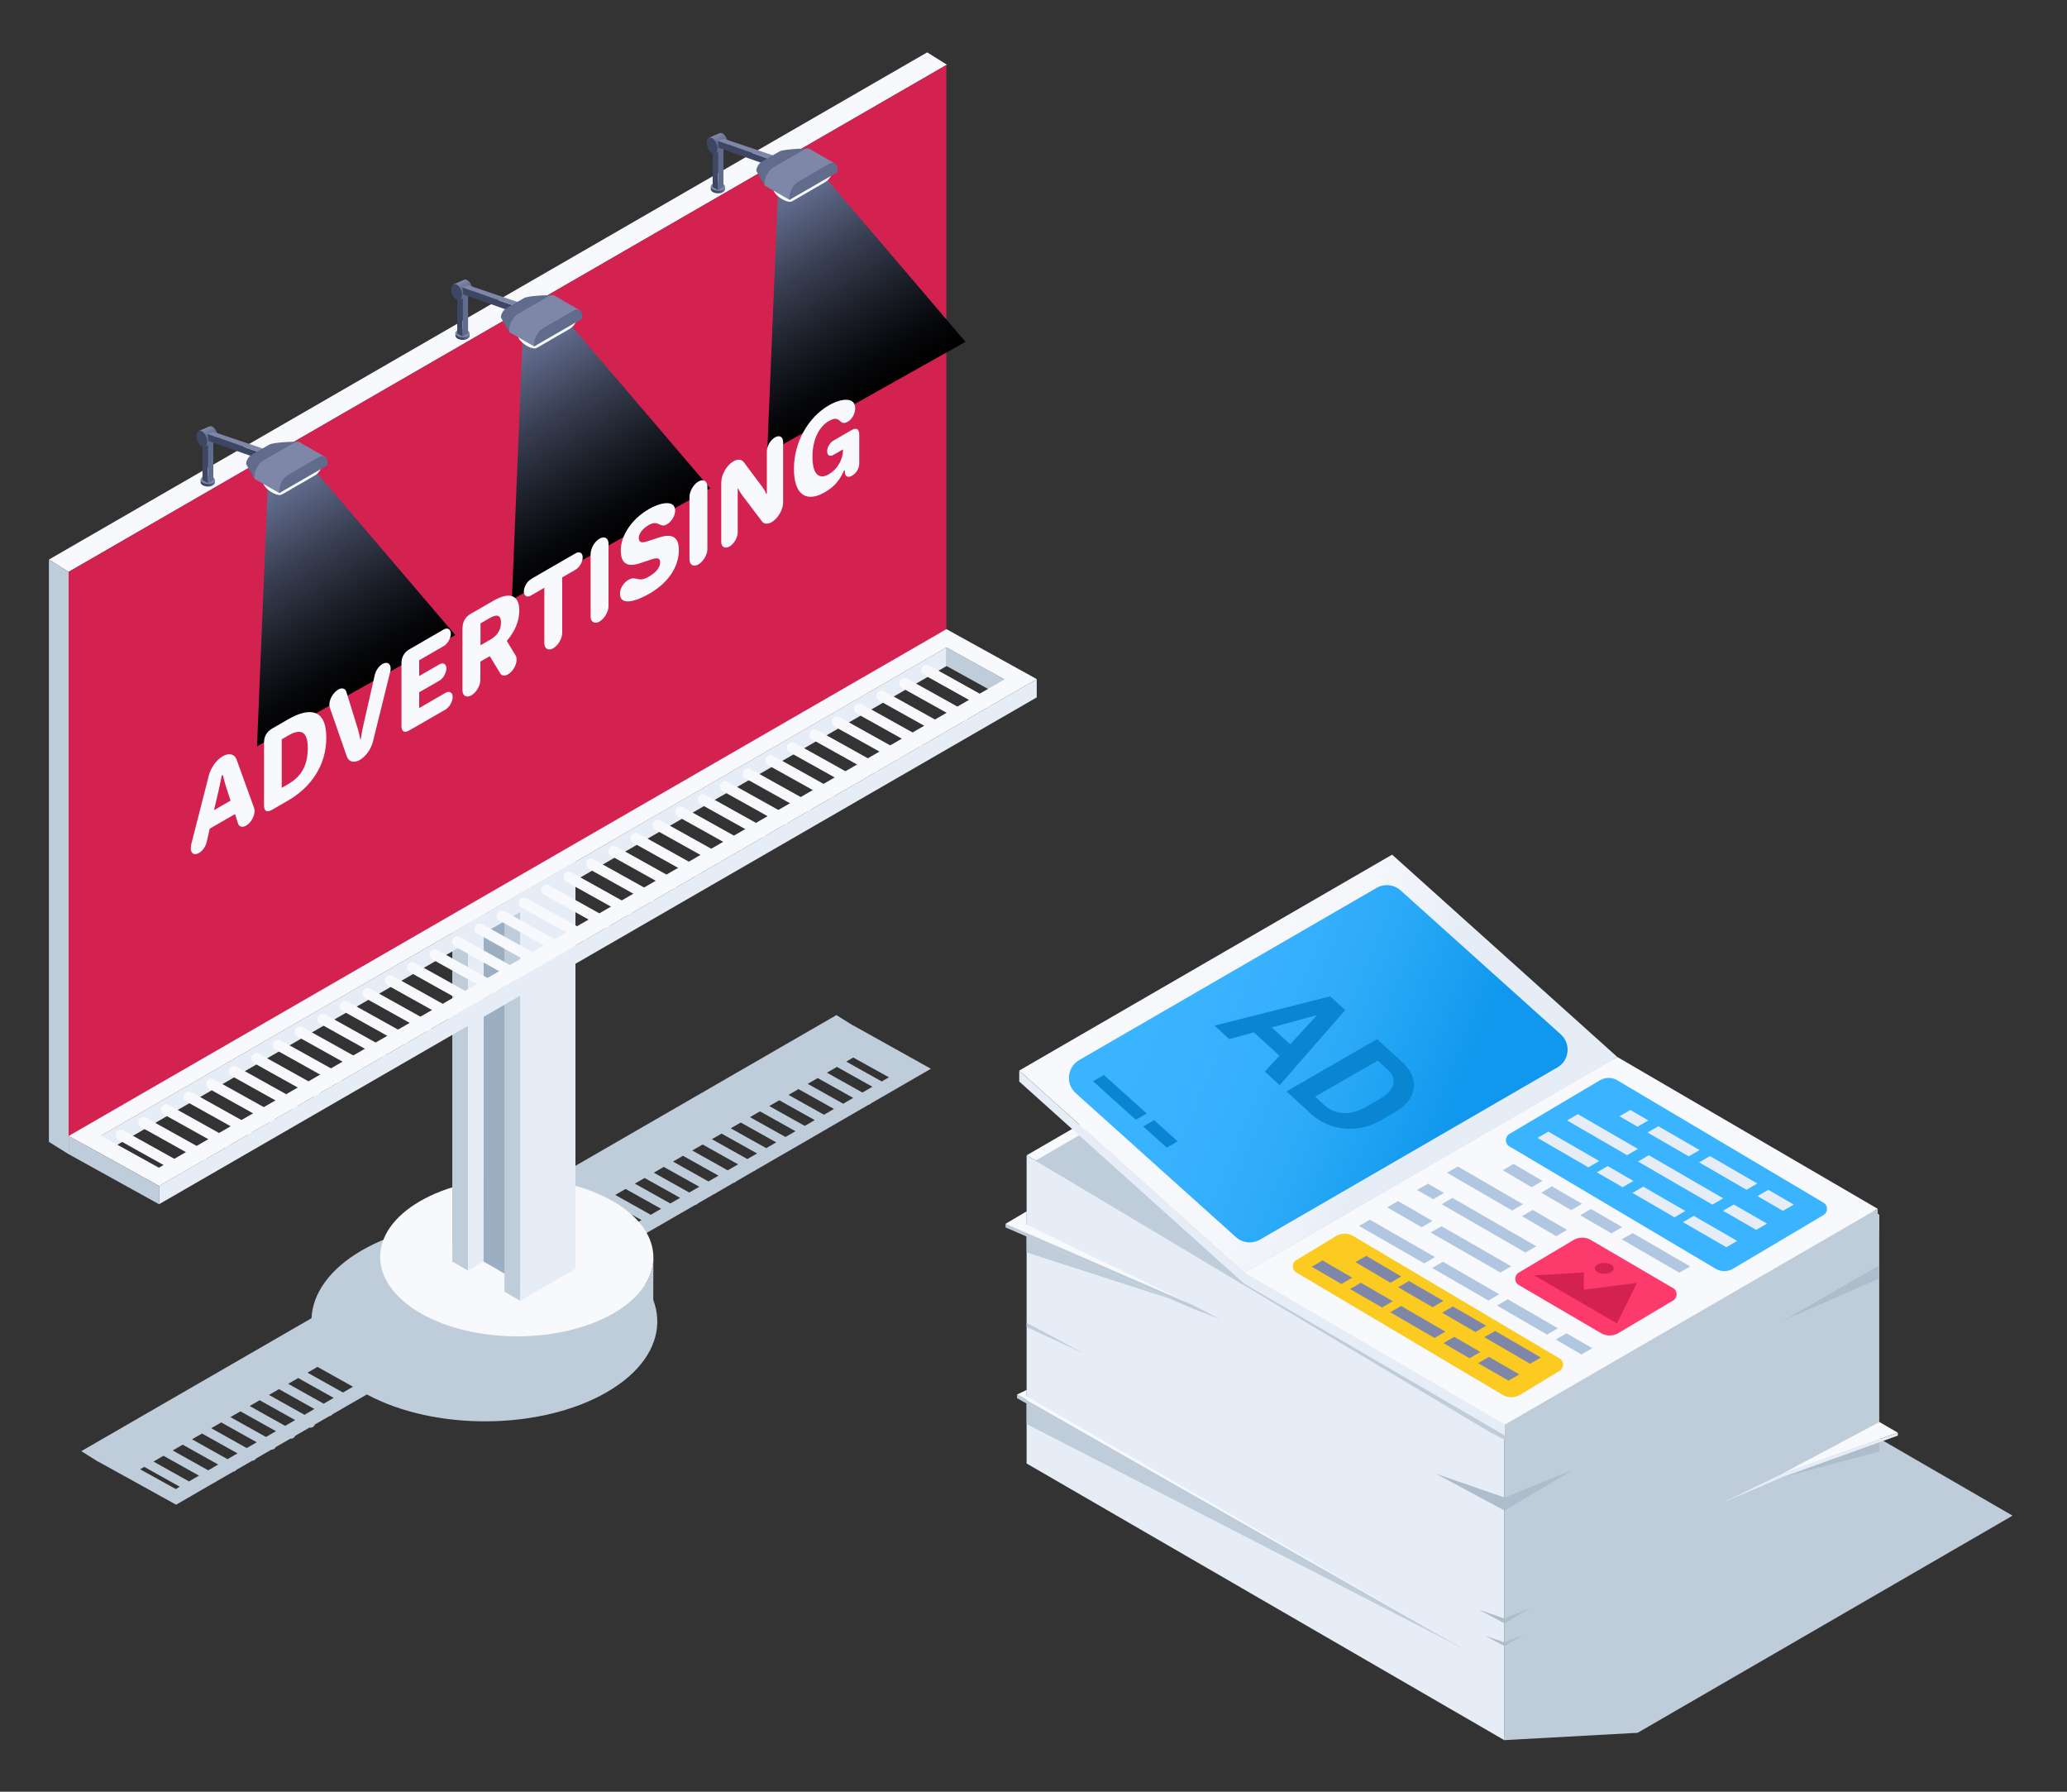<?xml version="1.0" encoding="UTF-8"?>
<svg xmlns="http://www.w3.org/2000/svg" width="300" height="260" xmlns:xlink="http://www.w3.org/1999/xlink" viewBox="0 0 300 260">
  <rect x="0" y="0" width="300" height="260" fill="#333333" stroke="none"/>
  <defs>
    <style>
      .cls-1 {
        fill: #3d4663;
      }

      .cls-1, .cls-2, .cls-3, .cls-4, .cls-5, .cls-6, .cls-7, .cls-8, .cls-9, .cls-10, .cls-11, .cls-12, .cls-13, .cls-14, .cls-15, .cls-16, .cls-17, .cls-18, .cls-19, .cls-20, .cls-21, .cls-22, .cls-23, .cls-24, .cls-25, .cls-26, .cls-27, .cls-28 {
        stroke-width: 0px;
      }

      .cls-2 {
        fill: #3bb4ff;
      }

      .cls-3 {
        fill: #f7f9fc;
      }

      .cls-4 {
        fill: #aebdcc;
      }

      .cls-5 {
        fill: url(#_名称未設定グラデーション_12);
      }

      .cls-29, .cls-19, .cls-27, .cls-28 {
        isolation: isolate;
      }

      .cls-6 {
        fill: #bfccd9;
      }

      .cls-7 {
        fill: #fbcb21;
      }

      .cls-8 {
        fill: none;
      }

      .cls-9 {
        fill: url(#_名称未設定グラデーション_11);
      }

      .cls-10 {
        fill: url(#_名称未設定グラデーション_3-3);
      }

      .cls-11 {
        fill: #0985d1;
      }

      .cls-12 {
        fill: #7e87a8;
      }

      .cls-13 {
        fill: url(#_名称未設定グラデーション_3-2);
      }

      .cls-14 {
        fill: #9baec2;
      }

      .cls-15 {
        fill: #fc3a6c;
      }

      .cls-16 {
        fill: #979797;
      }

      .cls-17 {
        fill: #e6edf7;
      }

      .cls-18 {
        fill: url(#_名称未設定グラデーション_3);
      }

      .cls-19 {
        fill: url(#_名称未設定グラデーション_7);
      }

      .cls-19, .cls-27, .cls-28 {
        mix-blend-mode: screen;
      }

      .cls-20 {
        fill: #b1c6e0;
      }

      .cls-30 {
        clip-path: url(#clippath);
      }

      .cls-21 {
        fill: #d42250;
      }

      .cls-22 {
        fill: url(#_名称未設定グラデーション_8-2);
      }

      .cls-23 {
        fill: #616b8c;
      }

      .cls-24 {
        fill: url(#_名称未設定グラデーション_8);
      }

      .cls-25 {
        fill: #e4e4e4;
      }

      .cls-26 {
        fill: url(#_名称未設定グラデーション_8-3);
      }

      .cls-27 {
        fill: url(#_名称未設定グラデーション_7-2);
      }

      .cls-31 {
        mix-blend-mode: multiply;
      }

      .cls-28 {
        fill: url(#_名称未設定グラデーション_7-3);
      }
    </style>
    <clipPath id="clippath">
      <rect class="cls-8" width="300" height="260"/>
    </clipPath>
    <linearGradient id="_名称未設定グラデーション_7" data-name="名称未設定グラデーション 7" x1="36.07" y1="227.79" x2="54.85" y2="196.52" gradientTransform="translate(0 302) scale(1 -1)" gradientUnits="userSpaceOnUse">
      <stop offset="0" stop-color="#616b8c"/>
      <stop offset=".28" stop-color="#383e51"/>
      <stop offset=".53" stop-color="#191c25"/>
      <stop offset=".72" stop-color="#06070a"/>
      <stop offset=".83" stop-color="#000"/>
    </linearGradient>
    <linearGradient id="_名称未設定グラデーション_8" data-name="名称未設定グラデーション 8" x1="31" y1="232.1" x2="28.79" y2="231.77" gradientTransform="translate(0 302) scale(1 -1)" gradientUnits="userSpaceOnUse">
      <stop offset="0" stop-color="#616b8c"/>
      <stop offset=".44" stop-color="#3d4663"/>
    </linearGradient>
    <linearGradient id="_名称未設定グラデーション_3" data-name="名称未設定グラデーション 3" x1="28.91" y1="240.97" x2="30.34" y2="238.59" gradientTransform="translate(0 302) scale(1 -1)" gradientUnits="userSpaceOnUse">
      <stop offset=".56" stop-color="#7e87a8"/>
      <stop offset="1" stop-color="#616b8c"/>
    </linearGradient>
    <linearGradient id="_名称未設定グラデーション_7-2" data-name="名称未設定グラデーション 7" x1="73.05" y1="249.06" x2="91.83" y2="217.79" xlink:href="#_名称未設定グラデーション_7"/>
    <linearGradient id="_名称未設定グラデーション_8-2" data-name="名称未設定グラデーション 8" x1="67.99" y1="253.37" x2="65.77" y2="253.04" xlink:href="#_名称未設定グラデーション_8"/>
    <linearGradient id="_名称未設定グラデーション_3-2" data-name="名称未設定グラデーション 3" x1="65.89" y1="262.24" x2="67.32" y2="259.86" xlink:href="#_名称未設定グラデーション_3"/>
    <linearGradient id="_名称未設定グラデーション_7-3" data-name="名称未設定グラデーション 7" x1="110.12" y1="270.34" x2="128.9" y2="239.06" xlink:href="#_名称未設定グラデーション_7"/>
    <linearGradient id="_名称未設定グラデーション_8-3" data-name="名称未設定グラデーション 8" x1="105.05" y1="274.65" x2="102.85" y2="274.31" xlink:href="#_名称未設定グラデーション_8"/>
    <linearGradient id="_名称未設定グラデーション_3-3" data-name="名称未設定グラデーション 3" x1="102.96" y1="283.52" x2="104.39" y2="281.14" xlink:href="#_名称未設定グラデーション_3"/>
    <linearGradient id="_名称未設定グラデーション_12" data-name="名称未設定グラデーション 12" x1="228.5" y1="132.42" x2="148.14" y2="165.32" gradientTransform="translate(0 302) scale(1 -1)" gradientUnits="userSpaceOnUse">
      <stop offset=".33" stop-color="#e6edf7"/>
      <stop offset=".39" stop-color="#eef2f9"/>
      <stop offset=".51" stop-color="#f5f7fb"/>
      <stop offset=".82" stop-color="#f7f9fc"/>
    </linearGradient>
    <linearGradient id="_名称未設定グラデーション_11" data-name="名称未設定グラデーション 11" x1="222.1" y1="135.03" x2="155.58" y2="162.28" gradientTransform="translate(0 302) scale(1 -1)" gradientUnits="userSpaceOnUse">
      <stop offset=".17" stop-color="#0f98ed"/>
      <stop offset=".24" stop-color="#179df0"/>
      <stop offset=".43" stop-color="#2baaf8"/>
      <stop offset=".62" stop-color="#37b1fd"/>
      <stop offset=".82" stop-color="#3bb4ff"/>
    </linearGradient>
  </defs>
  <g class="cls-29">
    <g class="cls-30">
      <g id="hotel">
        <g id="scene03">
          <g>
            <g class="cls-31">
              <path class="cls-6" d="M123.85,148.84l-2.45-1.54-51.8,29.91c-6.21.09-12.38,1.5-17.11,4.25-4.69,2.72-7.11,6.26-7.28,9.83l-33.41,19.29,2.46,1.54,1.75-1.01-1.73,1,4.03,2.23v.04l.04-.02,7.21,3.99,5.55-3.21c.12-.03.23-.09.31-.18l2.43-1.4c.18-.02.34-.11.45-.26l2.31-1.33c.22,0,.43-.12.55-.32l2.21-1.28h.04c.23,0,.46-.12.58-.34,0-.01,0-.02.01-.03l2.14-1.23s.06,0,.09,0c.23,0,.46-.12.58-.34.01-.02.02-.05.03-.07l2.08-1.2s.09.02.14.02c.23,0,.46-.12.58-.34.02-.04.04-.08.05-.12l2.13-1.23c.18-.02.33-.11.44-.26l2.45-1.42c.07-.03.13-.06.18-.1l2.36-1.36c9.87,5.32,25.3,5.2,34.86-.35,9.52-5.53,9.71-14.42.61-20.12l1.03-.6c.12-.03.23-.09.31-.18l2.55-1.47c.05-.02.11-.06.16-.09l2.67-1.54s.05-.03.08-.04l2.73-1.58s.1-.05.14-.08l2.48-1.43c.17-.02.33-.11.44-.25l2.4-1.38c.13-.03.24-.09.33-.19l2.44-1.41c.15-.03.29-.1.4-.23l2.47-1.43c.13-.03.26-.1.35-.2l5.25-3.03c.07-.03.14-.07.19-.11l2.6-1.5c.07-.03.14-.07.2-.12l2.59-1.5c.07-.03.14-.07.2-.12l5.31-3.07c.14-.03.28-.1.38-.22l2.5-1.44c.06-.02.12-.05.17-.1,0,0,1.97-1.14,1.99-1.15l4.03-2.33-11.24-6.27v.02ZM82.38,177.4l5.15,2.88-.85.49c-1.39-.7-2.89-1.3-4.46-1.79l-1.31-.73,1.45-.84ZM25.52,216.08l-5.18-2.87.6-.35,5.15,2.88-.58.34ZM27.43,214.97l-5.15-2.88,1.45-.84,5.15,2.88-1.45.84ZM30.22,213.36l-5.15-2.88,1.45-.84,5.15,2.88-1.45.84ZM33.02,211.74l-5.15-2.88,1.45-.84,5.15,2.88-1.45.84ZM35.81,210.13l-5.15-2.88,1.45-.84,5.15,2.88-1.45.84ZM38.6,208.52l-5.15-2.88,1.45-.84,5.15,2.88-1.45.84ZM41.39,206.91l-5.15-2.88,1.45-.84,5.15,2.88-1.45.84ZM44.19,205.3l-5.15-2.88,1.45-.84,5.15,2.88-1.45.84ZM46.98,203.69l-5.15-2.88,1.45-.84,5.15,2.88-1.45.84ZM49.78,202.07l-5.15-2.88,1.45-.84,5.15,2.88-1.45.84ZM88.87,179.5l-5.15-2.88,1.45-.84,5.15,2.88-1.45.84ZM91.66,177.89l-5.15-2.88,1.45-.84,5.15,2.88-1.45.84ZM94.45,176.28l-5.15-2.88,1.5-.87,5.15,2.88-1.5.87ZM97.29,174.64l-5.15-2.88,1.42-.82,5.15,2.88-1.42.82ZM100.04,173.05l-5.15-2.88,1.45-.84,5.15,2.88-1.45.84ZM102.83,171.44l-5.15-2.88,1.45-.84,5.15,2.88-1.45.84ZM105.62,169.83l-5.15-2.88,1.51-.87,5.15,2.88-1.51.87ZM108.47,168.19l-5.15-2.88,1.41-.81,5.15,2.88-1.41.81ZM111.21,166.61l-5.15-2.88,1.45-.84,5.15,2.88-1.45.84ZM114,164.99l-5.15-2.88,1.45-.84,5.15,2.88-1.45.84ZM116.8,163.38l-5.15-2.88,1.45-.84,5.15,2.88-1.45.84ZM119.59,161.76l-5.15-2.88,1.45-.84,5.15,2.88-1.45.84ZM122.38,160.16l-5.15-2.88,1.45-.84,5.15,2.88-1.45.84ZM125.17,158.54l-5.15-2.88,1.45-.84,5.15,2.88-1.45.84ZM127.97,156.93l-5.15-2.88,1.02-.59,5.18,2.87-1.04.6Z"/>
            </g>
            <path class="cls-6" d="M94.83,182.5l-.02,6.32c0,2.92-1.93,5.84-5.76,8.06-7.72,4.48-20.27,4.48-28.04,0-3.91-2.26-5.86-5.22-5.85-8.18l.02-6.32c-.01,2.96,1.94,5.92,5.85,8.18,7.77,4.49,20.32,4.49,28.04,0,3.83-2.23,5.75-5.14,5.76-8.06Z"/>
            <path class="cls-3" d="M88.98,174.32c7.77,4.49,7.81,11.76.09,16.24-7.72,4.48-20.27,4.48-28.04,0-7.77-4.49-7.81-11.76-.09-16.24,7.72-4.49,20.27-4.49,28.04,0h0Z"/>
            <path class="cls-16" d="M75.96,105.58h-1.6v1.92h1.6v-1.92Z"/>
            <path class="cls-25" d="M65.65,108.9l8.03-4.63,2.28,1.32-1.59.94,5.29,3.05,1.61-.92,2.25,1.3-8.03,4.63-9.84-5.69Z"/>
            <path class="cls-14" d="M65.65,180.44l9.85,5.69v-74.17l-5.29-3.05-.02,2.61-4.54-2.62v71.54Z"/>
            <path class="cls-6" d="M75.49,188.75l-2.27-1.31v-74.17l3.46,1.54-1.19,73.94Z"/>
            <path class="cls-17" d="M70.19,183.07l-2.27,1.31-1.33-74.3,3.62-1.17-.02,74.16Z"/>
            <path class="cls-6" d="M67.92,184.38l-2.27-1.31v-74.17l2.27,1.31v74.17Z"/>
            <path class="cls-25" d="M77.77,113.27l-2.27-1.32-2.27,1.32,2.27,1.31,2.28-1.31Z"/>
            <path class="cls-17" d="M83.52,184.12l-8.03,4.63v-74.17s8.03-4.63,8.03-4.63v74.17Z"/>
            <path class="cls-3" d="M137.43,9.39L9.96,82.99l-2.86-1.79L134.57,7.6l2.86,1.79Z"/>
            <path class="cls-21" d="M137.36,93.95L9.96,167.49l-.08-84.46L137.35,9.44v84.51Z"/>
            <path class="cls-6" d="M9.96,167.49l-2.86-1.79v-84.5l2.86,1.79v84.5Z"/>
            <path class="cls-17" d="M14.66,164.8l122.72-70.85v2.7L14.66,167.49v-2.69Z"/>
            <path class="cls-3" d="M26.07,170.25c-.13,0-.26-.03-.37-.1l-8.52-4.75c-.37-.21-.51-.68-.3-1.05.21-.37.68-.5,1.05-.3l8.52,4.75c.37.21.51.68.3,1.05-.14.25-.4.39-.68.39Z"/>
            <path class="cls-3" d="M29.35,168.4c-.13,0-.26-.03-.37-.1l-8.52-4.75c-.37-.21-.51-.68-.3-1.05.21-.37.68-.51,1.05-.3l8.52,4.75c.37.21.51.68.3,1.05-.14.25-.4.39-.68.39Z"/>
            <path class="cls-3" d="M32.63,166.54c-.13,0-.26-.03-.37-.1l-8.52-4.75c-.37-.21-.51-.68-.3-1.05.21-.37.68-.5,1.05-.3l8.52,4.75c.37.21.51.68.3,1.05-.14.25-.4.39-.68.39Z"/>
            <path class="cls-3" d="M35.91,164.68c-.13,0-.26-.03-.37-.1l-8.52-4.75c-.37-.21-.51-.68-.3-1.05.21-.37.68-.5,1.05-.3l8.52,4.75c.37.21.51.68.3,1.05-.14.25-.4.39-.68.39Z"/>
            <path class="cls-3" d="M39.2,162.83c-.13,0-.26-.03-.37-.1l-8.52-4.75c-.37-.21-.51-.68-.3-1.05.21-.37.68-.5,1.05-.3l8.52,4.75c.37.21.51.68.3,1.05-.14.25-.4.4-.68.4Z"/>
            <path class="cls-3" d="M42.48,160.97c-.13,0-.26-.03-.37-.1l-8.52-4.75c-.37-.21-.51-.68-.3-1.05.21-.37.68-.5,1.05-.3l8.52,4.75c.37.21.51.68.3,1.05-.14.25-.4.39-.68.39Z"/>
            <path class="cls-3" d="M45.75,159.12c-.13,0-.26-.03-.37-.1l-8.52-4.75c-.37-.21-.51-.68-.3-1.05.21-.37.68-.5,1.05-.3l8.52,4.75c.37.21.51.68.3,1.05-.14.25-.4.4-.68.4Z"/>
            <path class="cls-3" d="M48.86,157.16c-.13,0-.26-.03-.37-.1l-8.52-4.75c-.37-.21-.5-.68-.3-1.05.21-.37.68-.5,1.05-.3l8.52,4.75c.37.21.51.68.3,1.05-.14.25-.4.39-.68.39Z"/>
            <path class="cls-3" d="M52.06,155.26c-.13,0-.26-.03-.37-.1l-8.52-4.75c-.37-.21-.51-.68-.3-1.05.21-.37.68-.51,1.05-.3l8.52,4.75c.37.21.5.68.3,1.05-.14.25-.4.39-.68.39Z"/>
            <path class="cls-3" d="M55.35,153.41c-.13,0-.26-.03-.37-.1l-8.52-4.75c-.37-.21-.5-.68-.3-1.05s.68-.5,1.05-.3l8.52,4.75c.37.21.51.68.3,1.05-.14.25-.4.39-.68.39Z"/>
            <path class="cls-3" d="M58.59,151.53c-.13,0-.26-.03-.37-.1l-8.52-4.75c-.37-.21-.51-.67-.3-1.05.21-.37.68-.5,1.05-.3l8.52,4.75c.37.21.51.68.3,1.05-.14.25-.4.4-.68.4Z"/>
            <path class="cls-3" d="M61.89,149.68c-.13,0-.26-.03-.37-.1l-8.52-4.75c-.37-.21-.51-.68-.3-1.05.21-.37.68-.5,1.05-.3l8.52,4.75c.37.21.5.68.3,1.05-.14.25-.4.4-.68.4Z"/>
            <path class="cls-3" d="M65.14,147.82c-.13,0-.26-.03-.37-.1l-8.52-4.75c-.37-.21-.51-.68-.3-1.05.21-.37.68-.5,1.05-.3l8.52,4.75c.37.21.51.68.3,1.05-.14.25-.4.4-.68.4Z"/>
            <path class="cls-3" d="M68.35,145.92c-.13,0-.26-.03-.37-.1l-8.52-4.75c-.37-.21-.51-.67-.3-1.05.21-.37.68-.51,1.05-.3l8.52,4.75c.37.21.51.67.3,1.05-.14.25-.4.4-.68.4Z"/>
            <path class="cls-3" d="M71.62,144.06c-.13,0-.26-.03-.37-.1l-8.52-4.75c-.37-.21-.51-.67-.3-1.05.21-.37.68-.5,1.05-.3l8.52,4.75c.37.21.51.68.3,1.05-.14.25-.4.4-.68.4Z"/>
            <path class="cls-3" d="M74.89,142.19c-.13,0-.26-.03-.37-.1l-8.52-4.75c-.37-.21-.5-.68-.3-1.05s.68-.5,1.05-.3l8.52,4.75c.37.21.51.68.3,1.05-.14.25-.4.39-.68.39Z"/>
            <path class="cls-3" d="M78.15,140.32c-.13,0-.26-.03-.37-.1l-8.52-4.75c-.37-.21-.51-.68-.3-1.05.21-.37.68-.51,1.05-.3l8.52,4.75c.37.21.5.67.3,1.05-.14.25-.4.39-.68.39Z"/>
            <path class="cls-3" d="M81.35,138.42c-.13,0-.26-.03-.37-.1l-8.52-4.75c-.37-.21-.51-.68-.3-1.05.21-.37.68-.5,1.05-.3l8.52,4.75c.37.21.51.68.3,1.05-.14.25-.4.39-.68.39Z"/>
            <path class="cls-3" d="M84.57,136.53c-.13,0-.26-.03-.37-.1l-8.52-4.75c-.37-.21-.51-.67-.3-1.05.21-.37.68-.51,1.05-.3l8.52,4.75c.37.21.5.67.3,1.05-.14.25-.4.4-.68.4Z"/>
            <path class="cls-3" d="M87.85,134.68c-.13,0-.26-.03-.37-.1l-8.52-4.75c-.37-.21-.5-.68-.3-1.05.21-.37.68-.5,1.05-.3l8.52,4.75c.37.21.5.68.3,1.05-.14.25-.4.39-.68.39Z"/>
            <path class="cls-3" d="M91.07,132.79c-.13,0-.26-.03-.37-.1l-8.52-4.75c-.37-.21-.5-.68-.3-1.05.21-.37.68-.51,1.05-.3l8.52,4.75c.37.21.51.67.3,1.05-.14.25-.4.39-.68.39Z"/>
            <path class="cls-3" d="M94.31,130.91c-.13,0-.26-.03-.37-.1l-8.52-4.75c-.37-.21-.51-.68-.3-1.05.21-.37.68-.51,1.05-.3l8.52,4.75c.37.21.51.68.3,1.05-.14.25-.4.39-.68.39Z"/>
            <path class="cls-3" d="M97.55,129.03c-.13,0-.26-.03-.37-.1l-8.52-4.75c-.37-.21-.51-.68-.3-1.05.21-.37.68-.5,1.05-.3l8.52,4.75c.37.21.5.68.3,1.05-.14.25-.4.39-.68.39Z"/>
            <path class="cls-3" d="M100.77,127.14c-.13,0-.26-.03-.37-.1l-8.52-4.75c-.37-.21-.5-.68-.3-1.05.21-.37.68-.5,1.05-.3l8.52,4.75c.37.21.5.68.3,1.05-.14.25-.4.39-.68.39Z"/>
            <path class="cls-3" d="M104.01,125.26c-.13,0-.26-.03-.37-.1l-8.52-4.75c-.37-.21-.51-.68-.3-1.05.21-.37.68-.51,1.05-.3l8.52,4.75c.37.21.51.68.3,1.05-.14.25-.4.39-.68.39Z"/>
            <path class="cls-3" d="M107.31,123.36c-.13,0-.26-.03-.37-.1l-8.52-4.75c-.37-.21-.51-.68-.3-1.05.21-.37.68-.51,1.05-.3l8.52,4.75c.37.21.5.67.3,1.05-.14.25-.4.39-.68.39Z"/>
            <path class="cls-3" d="M110.56,121.54c-.13,0-.26-.03-.37-.1l-8.52-4.75c-.37-.21-.51-.67-.3-1.05.21-.37.68-.51,1.05-.3l8.52,4.75c.37.21.5.67.3,1.05-.14.25-.4.4-.68.4Z"/>
            <path class="cls-3" d="M113.78,119.65c-.13,0-.26-.03-.37-.1l-8.52-4.75c-.37-.21-.51-.68-.3-1.05.21-.37.68-.5,1.05-.3l8.52,4.75c.37.21.5.68.3,1.05-.14.25-.4.4-.68.4Z"/>
            <path class="cls-3" d="M117.05,117.79c-.13,0-.26-.03-.37-.1l-8.52-4.75c-.37-.21-.51-.68-.3-1.05.21-.37.68-.51,1.05-.3l8.52,4.75c.37.21.5.68.3,1.05-.14.25-.4.39-.68.39Z"/>
            <path class="cls-3" d="M120.35,115.87c-.13,0-.26-.03-.37-.1l-8.52-4.75c-.37-.21-.51-.67-.3-1.05.21-.37.68-.5,1.05-.3l8.52,4.75c.37.21.5.68.3,1.05-.14.25-.4.4-.68.4Z"/>
            <path class="cls-3" d="M123.48,114.01c-.13,0-.26-.03-.37-.1l-8.52-4.75c-.37-.21-.5-.68-.3-1.05.21-.37.68-.51,1.05-.3l8.52,4.75c.37.21.5.68.3,1.05-.14.25-.4.39-.68.39Z"/>
            <path class="cls-3" d="M126.76,112.15c-.13,0-.26-.03-.37-.1l-8.52-4.75c-.37-.21-.5-.68-.3-1.05.21-.37.67-.51,1.05-.3l8.52,4.75c.37.21.5.68.3,1.05-.14.25-.4.4-.67.4Z"/>
            <path class="cls-3" d="M130,110.27c-.13,0-.26-.03-.37-.1l-8.52-4.75c-.37-.21-.5-.68-.3-1.05.21-.37.68-.51,1.05-.3l8.52,4.75c.37.21.51.68.3,1.05-.14.25-.4.4-.68.4Z"/>
            <path class="cls-3" d="M133.25,108.4c-.13,0-.26-.03-.37-.1l-8.52-4.75c-.37-.21-.5-.68-.3-1.05.21-.37.68-.51,1.05-.3l8.52,4.75c.37.21.5.68.3,1.05-.14.25-.4.4-.68.4Z"/>
            <path class="cls-3" d="M136.48,106.51c-.13,0-.26-.03-.37-.1l-8.52-4.75c-.37-.21-.5-.68-.3-1.05.21-.37.67-.51,1.05-.3l8.52,4.75c.37.21.5.68.3,1.05-.14.25-.4.4-.67.4Z"/>
            <path class="cls-3" d="M139.78,104.66c-.13,0-.26-.03-.37-.1l-8.52-4.75c-.37-.21-.5-.68-.3-1.05.21-.37.67-.5,1.05-.3l8.52,4.75c.37.21.5.68.3,1.05-.14.25-.4.4-.67.4Z"/>
            <path class="cls-3" d="M142.99,102.77c-.13,0-.26-.03-.37-.1l-8.52-4.75c-.37-.21-.5-.68-.3-1.05.21-.37.67-.5,1.05-.3l8.52,4.75c.37.21.5.68.3,1.05-.14.25-.4.4-.68.4Z"/>
            <path class="cls-6" d="M145.79,98.6l-8.4-4.65v2.7l8.4,4.64v-2.69Z"/>
            <path class="cls-17" d="M150.48,98.55L23.08,172.1v2.65l127.39-73.55v-2.65Z"/>
            <path class="cls-3" d="M137.36,91.3L9.97,164.84l13.12,7.26,127.39-73.55-13.12-7.26ZM23.06,169.45l-8.4-4.65,122.72-70.85,8.4,4.64L23.06,169.45Z"/>
            <path class="cls-6" d="M9.97,164.84l13.12,7.26v2.65l-13.12-7.26v-2.65Z"/>
            <path class="cls-19" d="M38.95,68.24l-1.65,40.07,28.78-16.16-22.1-25.89-5.03,1.98Z"/>
            <path class="cls-24" d="M29.37,70.38c.35.25,1.04.31,1.45.09.31-.16.36-.37.36-.37v-.47l-2.06-.03v.46s.04.18.24.32h0Z"/>
            <path class="cls-12" d="M29.41,70.02c-.4-.25-.38-.63.03-.85.41-.22,1.07-.19,1.46.06.4.25.38.63-.03.85-.41.21-1.06.19-1.46-.06Z"/>
            <path class="cls-1" d="M30.17,70.13l-.78-.45v-5.98l.78.46v5.97Z"/>
            <path class="cls-23" d="M30.96,69.68l-.78.45v-5.97l.78-.46v5.98Z"/>
            <path class="cls-18" d="M31.58,63.65c.09-.54-.17-1.27-.59-1.62-.2-.16-.4-.22-.57-.17l-1.6.69.81,2.28,1.6-.68c.18-.06.31-.24.36-.51h0Z"/>
            <path class="cls-1" d="M30.05,64.3c-.09.54-.51.7-.93.35-.42-.35-.69-1.08-.59-1.62.09-.54.51-.7.93-.35.42.35.69,1.08.59,1.62Z"/>
            <path class="cls-1" d="M37.94,66.7l-7.66-2.7-.16-1.02,7.88,2.79-.06.93Z"/>
            <path class="cls-12" d="M38,65.77l-7.88-2.81.84-.3,7.99,2.7-.94.41Z"/>
            <path class="cls-23" d="M43.36,64.12l-6.44,5.34-1.2-2.12c0-.48.35-1.08.76-1.32l2.6-1.5c.42-.24,2.33-.42,3.85-.42l.43.02h0Z"/>
            <path class="cls-3" d="M44,65.33l-4.68,2.71c-.61.35-1.11,1.21-1.11,1.92v.07c0,.66,1.29,1.64,2.17,1.78.19.05.41.02.66-.12l4.68-2.71c.61-.35,1.11-1.21,1.11-1.92v-.07c0-.71-2.22-2.01-2.83-1.66Z"/>
            <path class="cls-12" d="M46.32,66.83l.88-.51-3.58-2.07c-.24-.2-.6-.2-1.01.03l-4.39,2.54c-.41.24-.76.66-1,1.14-.18.37-.29.75-.29,1.1v.41l3.62,2.09,5.77-4.72h0Z"/>
            <path class="cls-23" d="M47.52,67.52l-6.98,4.03v-.41c0-.82.58-1.83,1.3-2.24l4.39-2.54c.71-.41,1.3-.08,1.3.75v.41h0Z"/>
            <path class="cls-27" d="M75.94,46.96l-1.65,40.07,28.78-16.16-22.09-25.89-5.03,1.98Z"/>
            <path class="cls-22" d="M66.35,49.1c.35.25,1.04.31,1.45.09.31-.16.36-.37.36-.37v-.47l-2.06-.03v.46s.04.18.24.32h0Z"/>
            <path class="cls-12" d="M66.39,48.75c-.4-.25-.38-.63.03-.85.41-.22,1.06-.19,1.46.06.4.25.38.63-.03.85s-1.07.19-1.46-.06Z"/>
            <path class="cls-1" d="M67.15,48.86l-.79-.46v-5.97l.79.46v5.97Z"/>
            <path class="cls-23" d="M67.94,48.41l-.78.46v-5.97l.78-.46v5.97Z"/>
            <path class="cls-13" d="M68.56,42.37c.09-.54-.17-1.27-.59-1.62-.2-.16-.4-.22-.57-.17l-1.6.69.81,2.28,1.6-.68c.18-.06.31-.24.36-.51h0Z"/>
            <path class="cls-1" d="M67.04,43.03c-.09.54-.51.7-.93.35-.42-.35-.69-1.08-.59-1.62.09-.54.51-.7.93-.35.42.35.69,1.08.59,1.62Z"/>
            <path class="cls-1" d="M74.92,45.43l-7.67-2.7-.15-1.03,7.88,2.8-.05.93Z"/>
            <path class="cls-12" d="M74.98,44.5l-7.88-2.81.84-.3,7.99,2.7-.95.41Z"/>
            <path class="cls-23" d="M80.34,42.85l-6.44,5.34-1.2-2.12c0-.48.35-1.08.76-1.32l2.6-1.5c.42-.24,2.33-.42,3.85-.42l.43.02h0Z"/>
            <path class="cls-3" d="M80.99,44.06l-4.68,2.71c-.61.35-1.11,1.21-1.11,1.92v.07c0,.66,1.29,1.64,2.17,1.78.19.05.41.02.66-.12l4.68-2.71c.61-.35,1.11-1.21,1.11-1.92v-.07c0-.71-2.22-2.01-2.83-1.66Z"/>
            <path class="cls-12" d="M83.3,45.55l.88-.51-3.58-2.07c-.24-.2-.6-.2-1.01.03l-4.39,2.54c-.41.24-.76.66-1,1.14-.18.37-.29.75-.29,1.1v.41l3.62,2.09,5.77-4.72h0Z"/>
            <path class="cls-23" d="M84.51,46.24l-6.98,4.03v-.41c0-.82.58-1.83,1.3-2.24l4.39-2.54c.71-.41,1.3-.08,1.3.75v.41h0Z"/>
            <path class="cls-28" d="M113,25.69l-1.65,40.07,28.78-16.16-22.09-25.89-5.03,1.98Z"/>
            <path class="cls-26" d="M103.41,27.83c.35.25,1.05.31,1.45.09.31-.16.36-.37.36-.37v-.47l-2.06-.03v.46s.04.18.24.32h0Z"/>
            <path class="cls-12" d="M103.46,27.48c-.4-.25-.38-.63.03-.85s1.06-.19,1.46.06c.4.25.38.63-.03.85-.41.22-1.06.19-1.46-.06Z"/>
            <path class="cls-1" d="M104.22,27.59l-.78-.45v-5.97l.78.45v5.97Z"/>
            <path class="cls-23" d="M105,27.14l-.78.45v-5.97l.78-.45v5.97Z"/>
            <path class="cls-10" d="M105.63,21.1c.09-.54-.17-1.27-.59-1.62-.2-.16-.4-.22-.57-.17l-1.6.69.81,2.28,1.6-.68c.18-.06.31-.24.36-.51h0Z"/>
            <path class="cls-1" d="M104.11,21.76c-.09.54-.51.7-.93.35-.42-.35-.69-1.08-.59-1.62.09-.54.51-.7.93-.35.42.35.69,1.08.59,1.62Z"/>
            <path class="cls-1" d="M111.99,24.15l-7.67-2.7-.15-1.02,7.88,2.79-.06.93Z"/>
            <path class="cls-12" d="M112.05,23.22l-7.88-2.8.84-.3,7.99,2.7-.95.41Z"/>
            <path class="cls-23" d="M117.41,21.58l-6.44,5.34-1.2-2.12c0-.48.35-1.08.76-1.32l2.6-1.5c.42-.24,2.33-.42,3.85-.42l.43.02h0Z"/>
            <path class="cls-3" d="M118.05,22.78l-4.68,2.71c-.61.35-1.11,1.21-1.11,1.92v.07c0,.66,1.29,1.64,2.17,1.78.19.05.41.02.66-.12l4.68-2.71c.61-.35,1.11-1.21,1.11-1.92v-.07c0-.71-2.22-2.01-2.83-1.66Z"/>
            <path class="cls-12" d="M120.37,24.28l.88-.51-3.58-2.07c-.24-.2-.6-.2-1.01.03l-4.39,2.54c-.41.24-.76.66-1,1.14-.18.37-.29.75-.29,1.1v.41l3.62,2.09,5.78-4.72h0Z"/>
            <path class="cls-23" d="M121.57,24.97l-6.98,4.03v-.41c0-.82.58-1.83,1.3-2.24l4.39-2.54c.71-.41,1.3-.08,1.3.75v.41h0Z"/>
            <path class="cls-3" d="M27.73,122.62l2.57-10.06c.29-1.13,1.08-2.28,2.03-2.82.93-.54,1.73-.31,2.01.49l2.54,7.02c.04.13.07.27.07.43,0,.78-.55,1.74-1.23,2.13-.55.32-1.02.16-1.17-.3l-.44-1.38-3.67,2.12-.44,1.93c-.15.65-.59,1.3-1.14,1.61-.65.37-1.17.07-1.17-.68,0-.15.03-.31.07-.48h0ZM33.46,116.18l-.65-2.01c-.2-.64-.32-1.11-.47-1.71l-.16.09c-.15.76-.27,1.38-.47,2.26l-.65,2.76,2.4-1.39Z"/>
            <path class="cls-3" d="M38.32,107.73c0-.86.41-1.56,1.15-1.99l2.35-1.36c2.99-1.72,5.54-1.64,5.54,2.67,0,3.93-2.14,7.14-5.54,9.11l-2.35,1.36c-.74.43-1.15.19-1.15-.66v-9.12ZM41.82,113.79c1.67-.97,2.85-2.43,2.85-5.23,0-2.54-1.08-2.84-2.85-1.82l-.93.54v7.05l.93-.54Z"/>
            <path class="cls-3" d="M49.07,100.07c.57-.33,1.05-.17,1.2.33l1.61,5.2c.15.46.24.89.31,1.21.04.18.07.37.11.52l.05-.03c.04-.2.07-.41.11-.64.07-.4.16-.93.31-1.57l1.62-7.13c.15-.65.59-1.31,1.12-1.61.66-.38,1.19-.08,1.19.67,0,.15-.03.33-.07.48l-2.5,10.1c-.26,1.07-1.02,2.16-1.9,2.67-.88.51-1.62.26-1.89-.48l-2.47-7.1c-.04-.13-.07-.27-.07-.43,0-.8.57-1.78,1.27-2.18h-.01Z"/>
            <path class="cls-3" d="M58.27,96.21c0-.86.41-1.56,1.15-1.99l4.97-2.87c.57-.33,1.04-.05,1.04.61s-.47,1.48-1.04,1.8l-3.55,2.05v2.29l2.93-1.69c.55-.32,1.02-.05,1.02.59s-.46,1.45-1.02,1.77l-2.93,1.69v2.29l3.82-2.21c.57-.33,1.04-.05,1.04.6s-.47,1.49-1.04,1.82l-5.24,3.02c-.74.43-1.15.2-1.15-.66v-9.12h0Z"/>
            <path class="cls-3" d="M67.14,91.08c0-.86.41-1.56,1.15-1.99l3.31-1.91c2.32-1.34,3.77-.88,3.77,1.43,0,1.56-.69,3.1-1.81,4.38v.03l1.27,2.09c.09.13.15.33.15.59,0,.8-.55,1.76-1.26,2.16-.47.27-.91.21-1.11-.14l-1.52-2.5-1.37.78v2.65c0,.83-.58,1.83-1.3,2.25-.71.41-1.3.08-1.3-.75v-9.08h0ZM71.05,92.89c.88-.5,1.66-1.24,1.66-2.54s-.78-1.15-1.66-.65l-1.31.76v3.18l1.31-.76Z"/>
            <path class="cls-3" d="M77.06,84.03l6.48-3.74c.57-.33,1.03-.06,1.03.59s-.46,1.45-1.03,1.78l-1.94,1.13v8.03c0,.83-.58,1.83-1.3,2.25-.71.41-1.3.08-1.3-.75v-8.03l-1.94,1.13c-.57.33-1.03.06-1.03-.59s.46-1.45,1.03-1.78h0Z"/>
            <path class="cls-3" d="M85.72,80.41c0-.83.58-1.83,1.3-2.25.71-.41,1.3-.08,1.3.75v9.03c0,.83-.58,1.83-1.3,2.25-.71.41-1.3.08-1.3-.75v-9.03Z"/>
            <path class="cls-3" d="M94.17,73.87c1.52-.88,3.82-1.47,3.82.23,0,.75-.53,1.6-1.17,1.97-1.14.66-1.15-.76-2.72.15-.88.51-1.39,1.27-1.39,1.82,0,.58.26.85,1.28.5l1.65-.54c2.06-.68,2.89.06,2.89,1.82,0,2-1.09,4.48-4.27,6.32-2.03,1.17-4.28,1.81-4.28,0,0-.78.55-1.61,1.23-2,1.15-.66,1.32.48,2.94-.45,1.08-.63,1.66-1.33,1.66-2.08,0-.54-.26-.77-1.23-.44l-1.66.55c-1.89.63-2.82.07-2.82-1.87,0-2.04,1.47-4.47,4.07-5.97Z"/>
            <path class="cls-3" d="M100.07,72.12c0-.83.58-1.83,1.3-2.25.71-.41,1.3-.08,1.3.75v9.03c0,.83-.58,1.83-1.3,2.25-.71.41-1.3.08-1.3-.75v-9.03Z"/>
            <path class="cls-3" d="M104.69,69.98c0-1.11.78-2.48,1.76-3.04.64-.37,1.19-.28,1.5.12l2.7,3.62c.29.38.39.62.58,1l.07-.04v-6.14c0-.75.53-1.66,1.19-2.04.65-.37,1.17-.07,1.17.68v8.77c0,1.04-.74,2.33-1.65,2.85-.61.35-1.14.28-1.42-.1l-2.84-3.76c-.27-.37-.45-.63-.61-1.02l-.07.04v6.32c0,.75-.54,1.69-1.19,2.06-.66.38-1.2.07-1.2-.68v-8.62Z"/>
            <path class="cls-3" d="M120.28,58.83c1.87-1.08,3.84-1.24,3.84.41,0,.75-.41,1.56-1.04,1.93-1.4.81-.94-1.14-2.79-.07-1.28.74-2.37,2.47-2.37,5.2s1.09,3.25,2.34,2.54c1.42-.82,2.09-2.33,2.09-3.5v-.13l-1.41.81c-.49.28-.89.05-.89-.53s.41-1.26.89-1.54l2.62-1.52c.74-.43,1.15-.2,1.15.66v4.13c0,.83-.47,1.48-1.05,1.81-.51.3-1.04.23-1.04-.6v-.2l-.14.08c-.58,1.32-1.34,2.3-2.76,3.12-2.63,1.52-4.49.45-4.49-3.4s2.08-7.49,5.04-9.19h0Z"/>
          </g>
          <g>
            <g class="cls-31">
              <path class="cls-6" d="M237.68,251.45l54.42-31.51-69.35-40.15-4.41,72.72,19.34-1.06Z"/>
            </g>
            <path class="cls-6" d="M218.34,252.52l54.41-30.46v-45.77l-54.41,31.51v44.72Z"/>
            <path class="cls-17" d="M149,167.65v44.72l69.34,40.15v-44.72l-69.34-40.15Z"/>
            <path class="cls-4" d="M272.76,210.64l-14.31,3.81,14.31-6.1v2.29Z"/>
            <path class="cls-4" d="M272.76,185.52l-13.77,6.02,13.77-7.92v1.9Z"/>
            <path class="cls-4" d="M218.37,219.21l-9.99-5.37,9.99,3.47,9.94-4.03-9.94,5.93Z"/>
            <path class="cls-4" d="M218.35,238.33l2.79-1.13-2.79,1.67-2.81-1.51,2.81.97Z"/>
            <path class="cls-4" d="M218.35,234.86l3.71-1.5-3.71,2.21-3.73-2,3.73,1.3Z"/>
            <path class="cls-17" d="M275.45,208.32v-.41l-16.77,5.95-8.73,4.23,8.67-3.71,16.83-6.06Z"/>
            <path class="cls-3" d="M218.34,207.8l54.41-31.51-69.34-40.15-54.41,31.51,69.34,40.15Z"/>
            <path class="cls-3" d="M275.45,207.9l-2.68-1.55-14.09,7.5,16.77-5.95Z"/>
            <g class="cls-31">
              <path class="cls-6" d="M157.37,196.43l-8.37-4.48v.61l8.37,3.87Z"/>
            </g>
            <g class="cls-31">
              <path class="cls-6" d="M149,179.44l20.74,9-20.74-6.7v-2.29Z"/>
            </g>
            <path class="cls-6" d="M173.05,189.87l-27.11-11.76v-.52l3.07.64,24.04,11.12,4.04,2.08-4.04-1.56Z"/>
            <path class="cls-3" d="M173.05,189.35l-27.11-11.76,3.07-1.81v1.93l24.04,11.64Z"/>
            <g class="cls-31">
              <path class="cls-6" d="M149,203.68l60.11,33.88-60.11-30.92v-2.96Z"/>
            </g>
            <path class="cls-6" d="M200.54,232.96l-52.93-30.07v-.53l53.02,30.21,12.75,7.27-12.84-6.88Z"/>
            <path class="cls-3" d="M213.38,239.84l-65.77-37.48,1.4-.67v.93l64.37,37.22Z"/>
            <g class="cls-31">
              <path class="cls-6" d="M150.29,168.43l66.14,39.5,1.91.95,54.41-30.15v-2.44s-67.63-39.68-67.63-39.68l-54.84,31.82Z"/>
            </g>
            <path class="cls-17" d="M147.93,155.35v1.59s32.68,29.37,32.68,29.37v-1.59s-32.68-29.36-32.68-29.36Z"/>
            <path class="cls-5" d="M147.93,155.35l32.68,29.36,54.12-31.33-32.68-29.36-54.12,31.33Z"/>
            <path class="cls-9" d="M156.63,153.83l43.17-24.99c1.11-.64,2.51-.5,3.47.36l23.26,20.9c1.51,1.36,1.25,3.79-.5,4.8l-43.17,24.99c-1.11.64-2.51.5-3.47-.36l-23.26-20.9c-1.51-1.36-1.25-3.79.5-4.8h0Z"/>
            <path class="cls-17" d="M180.61,184.71v1.59s37.8,22.02,37.8,22.02v-1.59s-37.8-22.03-37.8-22.03Z"/>
            <path class="cls-6" d="M218.4,206.74v1.59s54.13-31.33,54.13-31.33v-1.59s-54.13,31.33-54.13,31.33Z"/>
            <path class="cls-3" d="M180.61,184.71l37.79,22.03,54.12-31.33-37.79-22.03-54.12,31.33Z"/>
            <path class="cls-11" d="M185.71,153.21l-3.73-3.4-3.56.98-2.15-1.96,16.79-4.25,2.18,1.99-9.51,10.9-2.16-1.97,2.12-2.29h0ZM184.58,149.09l2.68,2.45,3.85-4.18-.05-.04-6.49,1.78h0Z"/>
            <path class="cls-11" d="M186.73,158.37l13.14-7.58,3.64,3.33c2.62,2.39,2.22,5.38-1.02,7.25l-2.18,1.26c-3.24,1.87-7.33,1.47-9.95-.92l-3.64-3.33h0ZM199.97,153.9l-9.09,5.24,1.41,1.29c1.53,1.4,3.82,1.43,5.89.24l2.2-1.27c2.05-1.18,2.53-2.81,1.01-4.21l-1.41-1.29h0Z"/>
            <path class="cls-20" d="M225.79,194.38l3.74,2.17,1.57-.91-3.74-2.16-1.57.91Z"/>
            <path class="cls-20" d="M217.27,189.45l7.27,4.21,1.57-.91-7.27-4.21-1.58.91Z"/>
            <path class="cls-20" d="M207.86,183.99l8.16,4.73,1.57-.91-8.16-4.72-1.57.91Z"/>
            <path class="cls-20" d="M197.25,177.9l9.46,5.43,1.57-.91-9.46-5.43-1.57.91Z"/>
            <path class="cls-20" d="M207.65,178.85l10.11,5.81,1.57-.91-10.11-5.81-1.57.91Z"/>
            <path class="cls-20" d="M201.34,175.2l4.99,2.89,1.57-.91-4.99-2.89-1.57.91Z"/>
            <path class="cls-15" d="M220.43,186.47l11.95,6.99c.77.45,1.73.44,2.5-.01l7.95-4.73c.68-.41.68-1.4,0-1.8l-11.95-6.99c-.77-.45-1.73-.44-2.5.01l-7.95,4.73c-.68.41-.68,1.4,0,1.8Z"/>
            <path class="cls-2" d="M219.07,166.35l29.95,17.77c.77.45,1.73.44,2.5-.01l13.14-7.79c.68-.41.68-1.4,0-1.8l-29.95-17.77c-.77-.45-1.73-.44-2.5.01l-13.14,7.79c-.68.41-.68,1.4,0,1.8Z"/>
            <path class="cls-7" d="M188.15,184.65l29.95,17.77c.77.45,1.73.44,2.5-.01l5.75-3.48c.68-.41.68-1.4,0-1.8l-29.95-17.77c-.77-.45-1.73-.44-2.5.01l-5.75,3.48c-.68.41-.68,1.4,0,1.8Z"/>
            <path class="cls-20" d="M209.24,174.74l12.16,7.02,1.57-.91-12.16-7.02-1.58.91Z"/>
            <path class="cls-20" d="M205.68,172.69l2.33,1.33,1.57-.91-2.33-1.34-1.57.91Z"/>
            <path class="cls-20" d="M220.89,176.48l4.97,2.9,1.57-.91-4.97-2.9-1.57.91Z"/>
            <path class="cls-20" d="M210.01,170.18l9.46,5.48,1.57-.91-9.46-5.48-1.57.91Z"/>
            <path class="cls-20" d="M235.38,179.84l8.35,4.84,1.57-.91-8.35-4.84-1.57.91Z"/>
            <path class="cls-20" d="M229.34,176.35l4.53,2.62,1.57-.91-4.52-2.62-1.58.91Z"/>
            <path class="cls-20" d="M223.68,173.07l4.36,2.53,1.57-.91-4.36-2.53-1.57.91Z"/>
            <path class="cls-20" d="M218.11,169.81l4.19,2.47,1.57-.91-4.19-2.47-1.57.91Z"/>
            <path class="cls-17" d="M244.26,177.35l6.3,3.63,1.57-.91-6.3-3.63-1.57.91Z"/>
            <path class="cls-17" d="M236.93,173.11l6.1,3.53,1.57-.91-6.1-3.53-1.58.91Z"/>
            <path class="cls-17" d="M231.77,170.12l3.73,2.16,1.57-.91-3.73-2.16-1.57.91Z"/>
            <path class="cls-17" d="M223.15,165.12l7.38,4.27,1.57-.91-7.38-4.27-1.57.91Z"/>
            <path class="cls-12" d="M214.53,197.81l4.42,2.54,1.57-.91-4.42-2.54-1.57.91Z"/>
            <path class="cls-12" d="M209.5,194.9l3.79,2.2,1.57-.91-3.79-2.2-1.57.91Z"/>
            <path class="cls-12" d="M201.78,190.43l6.43,3.72,1.57-.91-6.43-3.73-1.58.91Z"/>
            <path class="cls-12" d="M195.94,187.05l4.64,2.68,1.57-.91-4.64-2.68-1.57.91Z"/>
            <path class="cls-12" d="M190.38,183.82l4.31,2.5,1.57-.91-4.31-2.51-1.57.91Z"/>
            <path class="cls-12" d="M215.42,194.03l6.65,3.87,1.57-.91-6.65-3.86-1.57.91Z"/>
            <path class="cls-12" d="M209.3,190.49l4.84,2.8,1.57-.91-4.84-2.8-1.57.91Z"/>
            <path class="cls-12" d="M202.93,186.8l5,2.89,1.57-.91-5-2.89-1.57.91Z"/>
            <path class="cls-12" d="M196.73,183.15l5.07,2.99,1.57-.91-5.07-2.99-1.58.91Z"/>
            <path class="cls-17" d="M250.07,175.69l4.82,2.78,1.57-.91-4.82-2.77-1.57.91Z"/>
            <path class="cls-17" d="M237.74,168.55l10.79,6.25,1.57-.91-10.79-6.25-1.57.91Z"/>
            <path class="cls-17" d="M227.44,162.59l8.71,5.04,1.57-.91-8.71-5.04-1.57.91Z"/>
            <path class="cls-17" d="M255.08,173.57l3.69,2.14,1.57-.91-3.69-2.14-1.57.91Z"/>
            <path class="cls-17" d="M246.61,168.67l6.87,3.98,1.57-.91-6.87-3.98-1.57.91Z"/>
            <path class="cls-17" d="M239.12,164.34l5.98,3.46,1.57-.91-5.98-3.46-1.57.91Z"/>
            <path class="cls-17" d="M235.05,161.98l2.62,1.52,1.57-.91-2.62-1.52-1.57.91Z"/>
            <path class="cls-11" d="M165.93,163.46l3.41,3.07,1.58-.91-3.41-3.07-1.58.91Z"/>
            <path class="cls-11" d="M158.64,156.9l6.21,5.59,1.58-.91-6.21-5.59-1.58.91Z"/>
            <path class="cls-21" d="M234.69,192.02l2.9-5.86-7.72.99.02-2.5-7.23.42,7.2,4.17,4.83,2.8Z"/>
            <path class="cls-21" d="M233.81,184.61c-.53.31-1.4.31-1.94,0-.53-.31-.53-.81,0-1.12.53-.31,1.4-.31,1.94,0,.53.31.53.81,0,1.12Z"/>
          </g>
        </g>
      </g>
    </g>
  </g>
</svg>